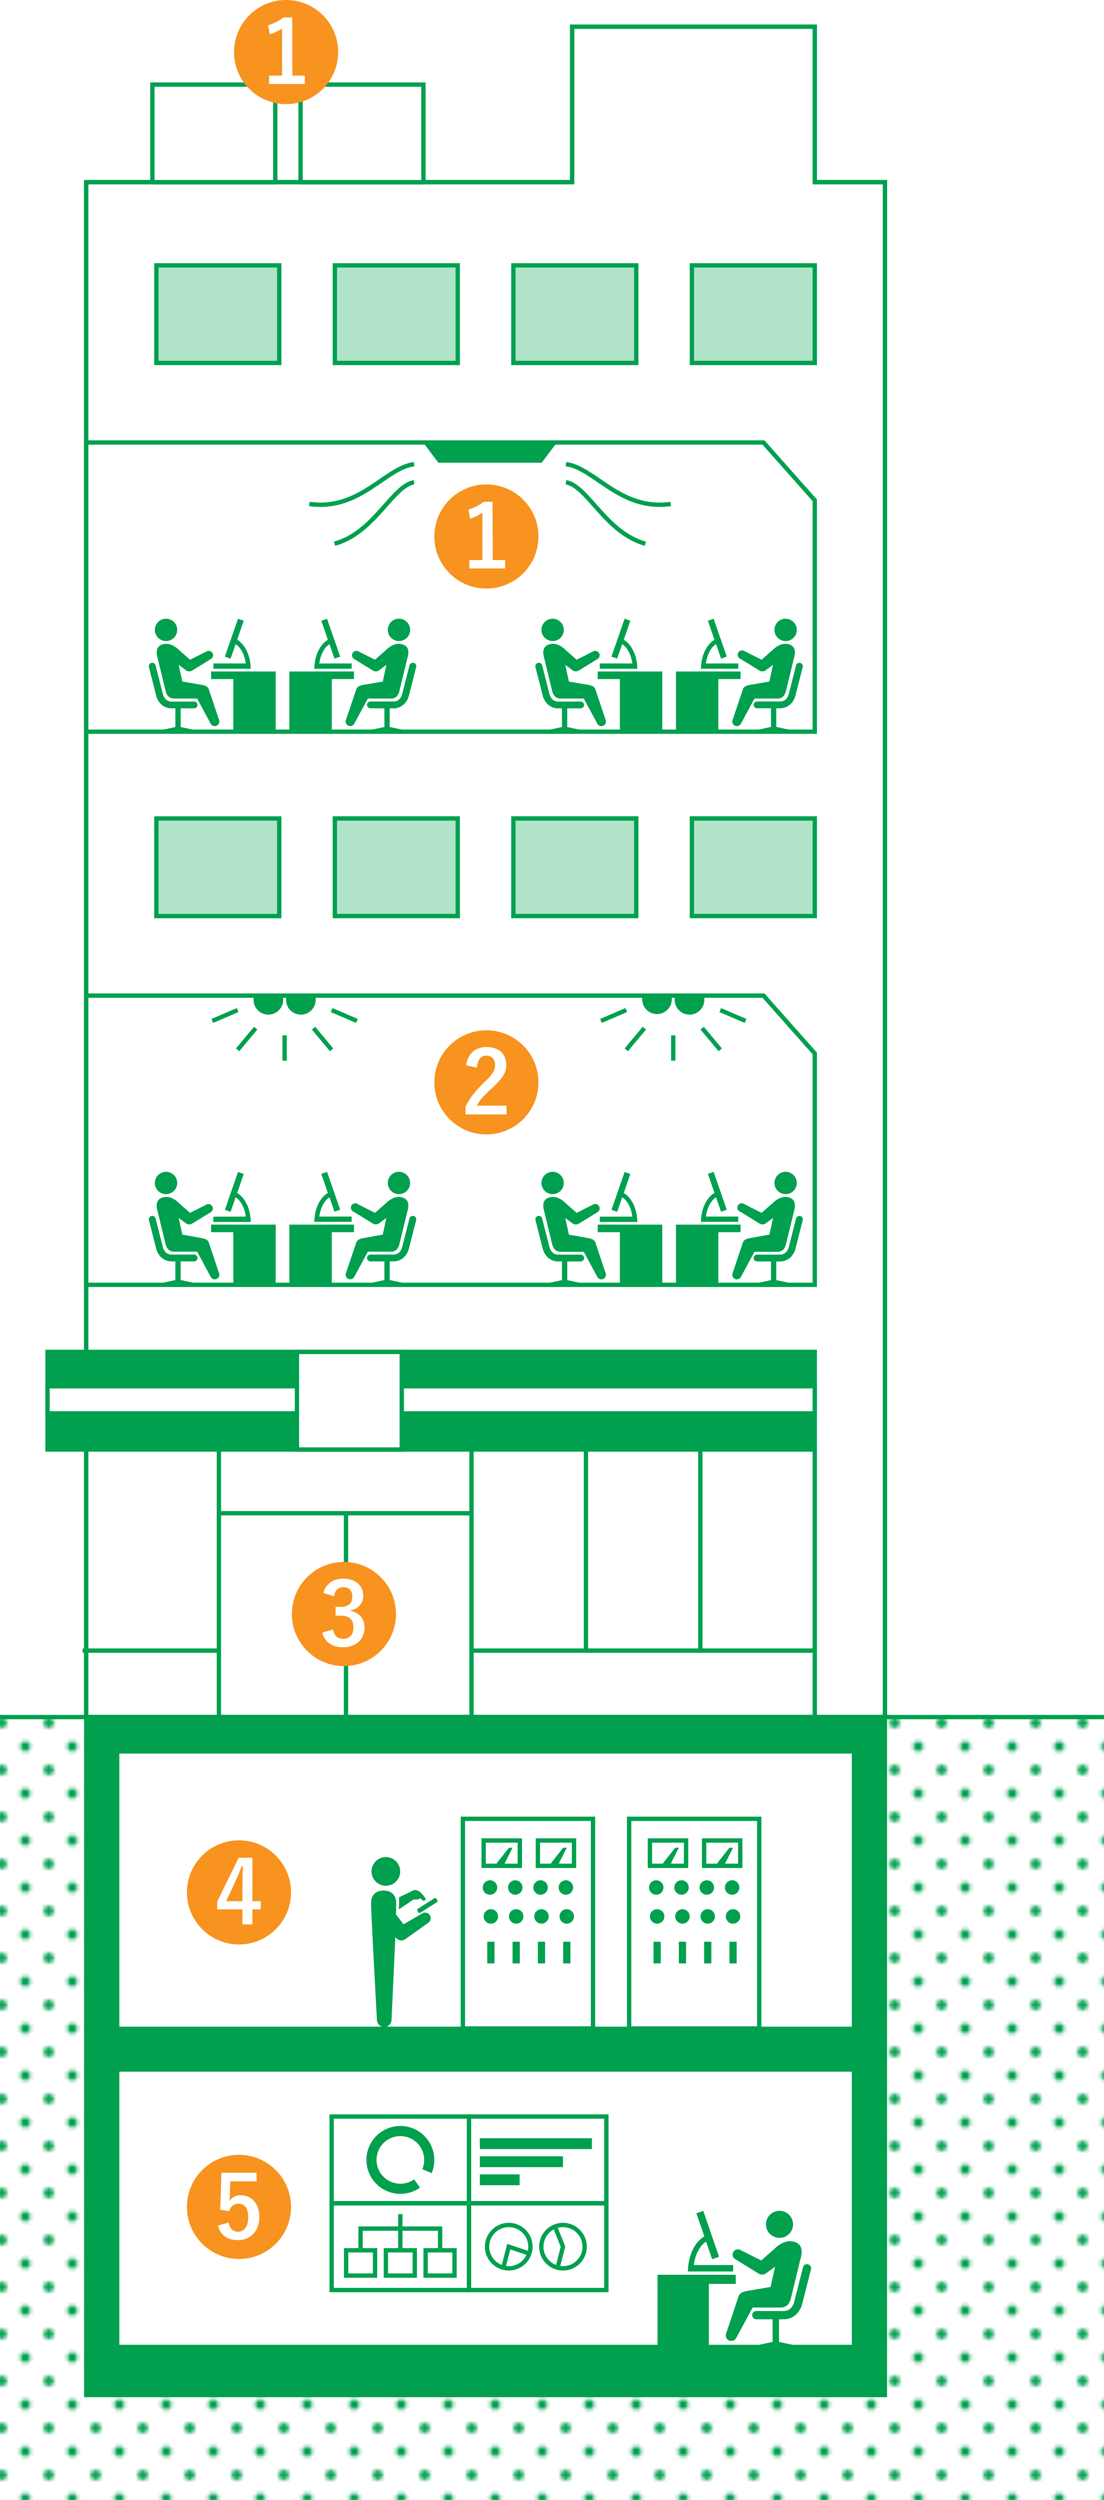 <svg id="レイヤー_1" data-name="レイヤー 1" xmlns="http://www.w3.org/2000/svg" xmlns:xlink="http://www.w3.org/1999/xlink" width="503.9" height="1140.77" viewBox="0 0 503.9 1140.77"><defs><style>.cls-1,.cls-4{fill:none;}.cls-11,.cls-2,.cls-6,.cls-8{fill:#00a04f;}.cls-3{fill:url(#新規パターンスウォッチ_2);}.cls-12,.cls-4,.cls-5,.cls-6,.cls-7{stroke:#00a04f;}.cls-11,.cls-12,.cls-4,.cls-5,.cls-6,.cls-7,.cls-8{stroke-miterlimit:10;}.cls-4,.cls-5,.cls-6,.cls-7{stroke-width:1.98px;}.cls-10,.cls-12,.cls-5{fill:#fff;}.cls-7{fill:#b1e3c9;}.cls-11,.cls-8{stroke:#0c8a41;}.cls-8{stroke-width:3.14px;}.cls-9{fill:#f7931e;}.cls-11{stroke-width:3.81px;}.cls-12{stroke-width:4.62px;}</style><pattern id="新規パターンスウォッチ_2" data-name="新規パターンスウォッチ 2" width="13" height="13" patternTransform="translate(113.83 277.19) scale(1.65 1.65)" patternUnits="userSpaceOnUse" viewBox="0 0 13 13"><rect class="cls-1" width="13" height="13"/><circle class="cls-2" cx="3" cy="3" r="1.4"/><circle class="cls-2" cx="9.5" cy="9.5" r="1.4"/><rect class="cls-1" width="13" height="13"/></pattern></defs><rect class="cls-3" y="784.37" width="503.9" height="356.4"/><polyline class="cls-4" points="0 783.55 39.36 783.55 39.36 83.15 261.16 83.15 261.16 12.21 371.89 12.21 371.89 83.15 403.9 83.15 403.9 783.55 503.9 783.55"/><polygon class="cls-5" points="39.36 783.55 39.36 83.15 261.16 83.15 261.16 12.21 371.89 12.21 371.89 83.15 403.9 83.15 403.9 783.55 39.36 783.55"/><rect class="cls-6" x="39.36" y="783.55" width="364.53" height="309.38"/><rect class="cls-5" x="69.55" y="38.6" width="56.09" height="44.54"/><rect class="cls-7" x="71.37" y="121.09" width="56.09" height="44.54"/><rect class="cls-7" x="315.8" y="121.09" width="56.09" height="44.54" transform="translate(687.69 286.72) rotate(-180)"/><polygon class="cls-5" points="39.36 333.9 371.89 333.9 371.89 228.32 348.48 201.93 39.36 201.93 39.36 333.9"/><polygon class="cls-5" points="39.36 586.31 371.89 586.31 371.89 480.73 348.48 454.33 39.36 454.33 39.36 586.31"/><rect class="cls-7" x="234.32" y="121.09" width="56.09" height="44.54" transform="translate(524.73 286.72) rotate(-180)"/><rect class="cls-7" x="152.85" y="121.09" width="56.09" height="44.54" transform="translate(361.78 286.72) rotate(-180)"/><rect class="cls-7" x="71.37" y="373.5" width="56.09" height="44.54"/><rect class="cls-7" x="315.8" y="373.5" width="56.09" height="44.54" transform="translate(687.69 791.53) rotate(-180)"/><rect class="cls-7" x="234.32" y="373.5" width="56.09" height="44.54" transform="translate(524.73 791.53) rotate(-180)"/><rect class="cls-7" x="152.85" y="373.5" width="56.09" height="44.54" transform="translate(361.78 791.53) rotate(-180)"/><line class="cls-4" x1="371.89" y1="662.29" x2="371.89" y2="783.55"/><rect class="cls-6" x="21.7" y="616.92" width="350.18" height="44.54"/><rect class="cls-5" x="21.7" y="632.6" width="350.18" height="12.37"/><rect class="cls-5" x="135.53" y="616.92" width="47.84" height="44.54"/><rect class="cls-5" x="53.49" y="944.39" width="336.28" height="126.6"/><rect class="cls-5" x="53.49" y="799.22" width="336.28" height="126.6"/><polygon class="cls-6" points="200.57 210.17 246.76 210.17 251.71 203.57 195.62 203.57 200.57 210.17"/><rect class="cls-5" x="137.18" y="38.6" width="56.09" height="44.54"/><path class="cls-4" d="M189,211.82c-13.2,1.65-24.75,21.45-47.84,18.15"/><path class="cls-4" d="M189,220.07c-9.9,1.65-18.15,23.1-36.29,28.05"/><path class="cls-4" d="M258.31,211.82c13.19,1.65,24.74,21.45,47.84,18.15"/><path class="cls-4" d="M258.31,220.07c9.9,1.65,18.14,23.1,36.29,28.05"/><polygon class="cls-2" points="161.56 306.42 132.08 306.42 132.08 334.07 151.44 334.07 151.44 309.88 161.56 309.88 161.56 306.42"/><path class="cls-2" d="M177,287.61a5.1,5.1,0,1,0,4.92-5.27A5.1,5.1,0,0,0,177,287.61Z"/><path class="cls-2" d="M188.79,302.5a1.56,1.56,0,0,0-1.89,1.12l-3.3,13a5.39,5.39,0,0,1-1.24,2.36,3.71,3.71,0,0,1-2.79,1.14H169.21a1.56,1.56,0,1,0,0,3.11h6.24v8.51l-6.37,1.37a.65.65,0,0,0,.12,1.28h.12l7.34-1.14,7.34,1.14h.12a.65.65,0,0,0,.12-1.28l-6.37-1.37v-8.51h1.7a6.87,6.87,0,0,0,5.07-2.14,8.38,8.38,0,0,0,2-3.69l3.31-13A1.55,1.55,0,0,0,188.79,302.5Z"/><path class="cls-2" d="M183.23,293.93c-3-.64-5.53,1.21-7.24,2.87l-4.82,4.25-7.74-3.89a2,2,0,0,0-1.93,3.47l8.71,5.38a2.59,2.59,0,0,0,3.08-.33l3.07-2.27s-1.6,7.26-1.65,7.61l-8.94,1.52c-1.44.3-2.46.62-3.09,1.82L158,328.26a2.14,2.14,0,0,0,.84,2.84,2.11,2.11,0,0,0,2.85-.84l6.2-11.48h10.67a3.59,3.59,0,0,0,2.61-1.12h0a5.43,5.43,0,0,0,1.06-2.07l3.93-16.12C186.86,296.46,185.92,294.5,183.23,293.93Z"/><path class="cls-8" d="M161.57,304.24"/><path class="cls-2" d="M145.74,302.77c.7-5.2,3.19-8,4.64-8.81l2.28,6.58,2.61-.9-6-17.28-2.62.9,3,8.72c-2.09,1.06-6,5.09-6.21,13.19h.06v0h17v-2.42Z"/><polygon class="cls-2" points="96.36 306.42 125.83 306.42 125.83 334.07 106.48 334.07 106.48 309.88 96.36 309.88 96.36 306.42"/><path class="cls-2" d="M80.88,287.61A5.1,5.1,0,1,1,76,282.34,5.1,5.1,0,0,1,80.88,287.61Z"/><path class="cls-2" d="M69.12,302.5A1.55,1.55,0,0,1,71,303.62l3.31,13A5.29,5.29,0,0,0,75.56,319a3.71,3.71,0,0,0,2.79,1.14H88.71a1.56,1.56,0,0,1,0,3.11H82.47v8.51l6.37,1.37a.63.63,0,0,1,.51.75.64.64,0,0,1-.63.53H88.6l-7.34-1.14-7.34,1.14H73.8a.65.65,0,0,1-.12-1.28l6.37-1.37v-8.51h-1.7a6.87,6.87,0,0,1-5.07-2.14,8.38,8.38,0,0,1-2-3.69l-3.31-13A1.56,1.56,0,0,1,69.12,302.5Z"/><path class="cls-2" d="M74.69,293.93c3-.64,5.53,1.21,7.24,2.87l4.81,4.25,7.74-3.89a2,2,0,0,1,1.94,3.47L87.71,306a2.59,2.59,0,0,1-3.08-.33l-3.08-2.27s1.61,7.26,1.66,7.61l8.94,1.52c1.43.3,2.45.62,3.09,1.82l4.64,13.9A2.13,2.13,0,0,1,99,331.1a2.1,2.1,0,0,1-2.84-.84L90,318.78H79.33a3.59,3.59,0,0,1-2.61-1.12h0a5.43,5.43,0,0,1-1.06-2.07l-3.93-16.12C71.06,296.46,72,294.5,74.69,293.93Z"/><path class="cls-8" d="M96.35,304.24"/><path class="cls-2" d="M112.18,302.77c-.71-5.2-3.19-8-4.64-8.81l-2.29,6.58-2.61-.9,6-17.28,2.61.9-3,8.72c2.09,1.06,6,5.09,6.21,13.19h-.06v0h-17v-2.42Z"/><polygon class="cls-2" points="338.01 306.42 308.53 306.42 308.53 334.07 327.88 334.07 327.88 309.88 338.01 309.88 338.01 306.42"/><path class="cls-2" d="M353.49,287.61a5.1,5.1,0,1,0,4.92-5.27A5.09,5.09,0,0,0,353.49,287.61Z"/><path class="cls-2" d="M365.24,302.5a1.56,1.56,0,0,0-1.89,1.12l-3.3,13A5.3,5.3,0,0,1,358.8,319,3.68,3.68,0,0,1,356,320.1H345.66a1.56,1.56,0,1,0,0,3.11h6.24v8.51l-6.37,1.37a.65.65,0,0,0,.12,1.28h.12l7.34-1.14,7.34,1.14h.12a.65.65,0,0,0,.12-1.28l-6.37-1.37v-8.51H356a6.88,6.88,0,0,0,5.08-2.14,8.38,8.38,0,0,0,2-3.69l3.31-13A1.56,1.56,0,0,0,365.24,302.5Z"/><path class="cls-2" d="M359.68,293.93c-3-.64-5.53,1.21-7.24,2.87l-4.82,4.25-7.74-3.89a2,2,0,1,0-1.93,3.47l8.71,5.38a2.59,2.59,0,0,0,3.08-.33l3.07-2.27s-1.6,7.26-1.66,7.61l-8.94,1.52c-1.43.3-2.45.62-3.08,1.82l-4.65,13.9a2.14,2.14,0,0,0,.84,2.84,2.09,2.09,0,0,0,2.84-.84l6.21-11.48H355a3.59,3.59,0,0,0,2.61-1.12h0a5.43,5.43,0,0,0,1.06-2.07l3.93-16.12C363.3,296.46,362.37,294.5,359.68,293.93Z"/><path class="cls-8" d="M338,304.24"/><path class="cls-2" d="M322.19,302.77c.7-5.2,3.18-8,4.64-8.81l2.28,6.58,2.61-.9-6-17.28-2.61.9,3,8.72c-2.08,1.06-6,5.09-6.2,13.19H320v0H337v-2.42Z"/><polygon class="cls-2" points="272.81 306.42 302.28 306.42 302.28 334.07 282.93 334.07 282.93 309.88 272.81 309.88 272.81 306.42"/><path class="cls-2" d="M257.33,287.61a5.1,5.1,0,1,1-4.93-5.27A5.1,5.1,0,0,1,257.33,287.61Z"/><path class="cls-2" d="M245.57,302.5a1.56,1.56,0,0,1,1.89,1.12l3.31,13A5.29,5.29,0,0,0,252,319a3.71,3.71,0,0,0,2.79,1.14h10.36a1.56,1.56,0,0,1,0,3.11h-6.25v8.51l6.37,1.37a.63.63,0,0,1,.52.75.64.64,0,0,1-.63.53h-.12l-7.35-1.14-7.34,1.14h-.12a.64.64,0,0,1-.63-.53.63.63,0,0,1,.52-.75l6.37-1.37v-8.51h-1.7a6.91,6.91,0,0,1-5.08-2.14,8.37,8.37,0,0,1-2-3.69l-3.31-13A1.56,1.56,0,0,1,245.57,302.5Z"/><path class="cls-2" d="M251.14,293.93c3-.64,5.53,1.21,7.24,2.87l4.81,4.25,7.74-3.89a2,2,0,0,1,1.94,3.47L264.16,306a2.59,2.59,0,0,1-3.08-.33L258,303.41s1.61,7.26,1.66,7.61l8.94,1.52c1.43.3,2.45.62,3.09,1.82l4.64,13.9a2.13,2.13,0,0,1-.84,2.84,2.09,2.09,0,0,1-2.84-.84l-6.2-11.48H255.77a3.57,3.57,0,0,1-2.6-1.12h0a5.37,5.37,0,0,1-1.07-2.07l-3.92-16.12C247.51,296.46,248.44,294.5,251.14,293.93Z"/><path class="cls-8" d="M272.8,304.24"/><path class="cls-2" d="M288.62,302.77c-.7-5.2-3.18-8-4.64-8.81l-2.28,6.58-2.61-.9,6-17.28,2.61.9-3,8.72c2.08,1.06,6,5.09,6.21,13.19h-.06v0H273.77v-2.42Z"/><polygon class="cls-2" points="161.56 558.83 132.08 558.83 132.08 586.48 151.44 586.48 151.44 562.28 161.56 562.28 161.56 558.83"/><path class="cls-2" d="M177,540a5.1,5.1,0,1,0,4.92-5.27A5.1,5.1,0,0,0,177,540Z"/><path class="cls-2" d="M188.79,554.9A1.56,1.56,0,0,0,186.9,556l-3.3,13a5.39,5.39,0,0,1-1.24,2.36,3.75,3.75,0,0,1-2.79,1.14H169.21a1.56,1.56,0,1,0,0,3.11h6.24v8.51l-6.37,1.37a.65.65,0,0,0,.12,1.28h.12l7.34-1.15,7.34,1.15h.12a.65.65,0,0,0,.12-1.28l-6.37-1.37v-8.51h1.7a6.87,6.87,0,0,0,5.07-2.14,8.49,8.49,0,0,0,2-3.69l3.31-13A1.56,1.56,0,0,0,188.79,554.9Z"/><path class="cls-2" d="M183.23,546.33c-3-.63-5.53,1.21-7.24,2.88l-4.82,4.25-7.74-3.89A2,2,0,1,0,161.5,553l8.71,5.38a2.6,2.6,0,0,0,3.08-.34l3.07-2.26s-1.6,7.26-1.65,7.6L165.77,565c-1.44.29-2.46.62-3.09,1.81L158,580.66a2.16,2.16,0,0,0,.84,2.85,2.11,2.11,0,0,0,2.85-.84l6.2-11.49h10.67a3.62,3.62,0,0,0,2.61-1.11h0a5.36,5.36,0,0,0,1.06-2.06l3.93-16.12C186.86,548.87,185.92,546.9,183.23,546.33Z"/><path class="cls-8" d="M161.57,556.64"/><path class="cls-2" d="M145.74,555.17c.7-5.2,3.19-8,4.64-8.8l2.28,6.58,2.61-.91-6-17.28-2.62.91,3,8.72c-2.09,1.06-6,5.08-6.21,13.18h.06v0h17v-2.42Z"/><polygon class="cls-2" points="96.36 558.83 125.83 558.83 125.83 586.48 106.48 586.48 106.48 562.28 96.36 562.28 96.36 558.83"/><path class="cls-2" d="M80.88,540A5.1,5.1,0,1,1,76,534.74,5.11,5.11,0,0,1,80.88,540Z"/><path class="cls-2" d="M69.12,554.9A1.56,1.56,0,0,1,71,556l3.31,13a5.29,5.29,0,0,0,1.24,2.36,3.75,3.75,0,0,0,2.79,1.14H88.71a1.56,1.56,0,0,1,0,3.11H82.47v8.51l6.37,1.37a.63.63,0,0,1,.51.75.65.65,0,0,1-.63.53H88.6l-7.34-1.15-7.34,1.15H73.8a.65.65,0,0,1-.64-.53.64.64,0,0,1,.52-.75l6.37-1.37v-8.51h-1.7a6.87,6.87,0,0,1-5.07-2.14,8.49,8.49,0,0,1-2-3.69l-3.31-13A1.56,1.56,0,0,1,69.12,554.9Z"/><path class="cls-2" d="M74.69,546.33c3-.63,5.53,1.21,7.24,2.88l4.81,4.25,7.74-3.89A2,2,0,0,1,96.42,553l-8.71,5.38a2.59,2.59,0,0,1-3.08-.34l-3.08-2.26s1.61,7.26,1.66,7.6L92.15,565c1.43.29,2.45.62,3.09,1.81l4.64,13.9a2.14,2.14,0,0,1-.84,2.85,2.11,2.11,0,0,1-2.84-.84L90,571.18H79.33a3.62,3.62,0,0,1-2.61-1.11s0,0,0,0A5.36,5.36,0,0,1,75.64,568l-3.93-16.12C71.06,548.87,72,546.9,74.69,546.33Z"/><path class="cls-8" d="M96.35,556.64"/><path class="cls-2" d="M112.18,555.17c-.71-5.2-3.19-8-4.64-8.8L105.25,553l-2.61-.91,6-17.28,2.61.91-3,8.72c2.09,1.06,6,5.08,6.21,13.18h-.06v0h-17v-2.42Z"/><polygon class="cls-2" points="338.01 558.83 308.53 558.83 308.53 586.48 327.88 586.48 327.88 562.28 338.01 562.28 338.01 558.83"/><path class="cls-2" d="M353.49,540a5.1,5.1,0,1,0,4.92-5.27A5.1,5.1,0,0,0,353.49,540Z"/><path class="cls-2" d="M365.24,554.9a1.56,1.56,0,0,0-1.89,1.13l-3.3,13a5.3,5.3,0,0,1-1.25,2.36,3.72,3.72,0,0,1-2.79,1.14H345.66a1.56,1.56,0,1,0,0,3.11h6.24v8.51l-6.37,1.37a.65.65,0,0,0,.12,1.28h.12l7.34-1.15,7.34,1.15h.12a.65.65,0,0,0,.12-1.28l-6.37-1.37v-8.51H356a6.88,6.88,0,0,0,5.08-2.14,8.49,8.49,0,0,0,2-3.69l3.31-13A1.57,1.57,0,0,0,365.24,554.9Z"/><path class="cls-2" d="M359.68,546.33c-3-.63-5.53,1.21-7.24,2.88l-4.82,4.25-7.74-3.89A2,2,0,1,0,338,553l8.71,5.38a2.6,2.6,0,0,0,3.08-.34l3.07-2.26s-1.6,7.26-1.66,7.6L342.21,565c-1.43.29-2.45.62-3.08,1.81l-4.65,13.9a2.15,2.15,0,0,0,.84,2.85,2.1,2.1,0,0,0,2.84-.84l6.21-11.49H355a3.62,3.62,0,0,0,2.61-1.11h0a5.36,5.36,0,0,0,1.06-2.06l3.93-16.12C363.3,548.87,362.37,546.9,359.68,546.33Z"/><path class="cls-8" d="M338,556.64"/><path class="cls-2" d="M322.19,555.17c.7-5.2,3.18-8,4.64-8.8l2.28,6.58,2.61-.91-6-17.28-2.61.91,3,8.72c-2.08,1.06-6,5.08-6.2,13.18H320v0H337v-2.42Z"/><polygon class="cls-2" points="272.81 558.83 302.28 558.83 302.28 586.48 282.93 586.48 282.93 562.28 272.81 562.28 272.81 558.83"/><path class="cls-2" d="M257.33,540a5.1,5.1,0,1,1-4.93-5.27A5.11,5.11,0,0,1,257.33,540Z"/><path class="cls-2" d="M245.57,554.9a1.56,1.56,0,0,1,1.89,1.13l3.31,13a5.29,5.29,0,0,0,1.24,2.36,3.75,3.75,0,0,0,2.79,1.14h10.36a1.56,1.56,0,0,1,0,3.11h-6.25v8.51l6.37,1.37a.63.63,0,0,1,.52.75.65.65,0,0,1-.63.53h-.12l-7.35-1.15-7.34,1.15h-.12a.65.65,0,0,1-.63-.53.63.63,0,0,1,.52-.75l6.37-1.37v-8.51h-1.7a6.91,6.91,0,0,1-5.08-2.14,8.48,8.48,0,0,1-2-3.69l-3.31-13A1.56,1.56,0,0,1,245.57,554.9Z"/><path class="cls-2" d="M251.14,546.33c3-.63,5.53,1.21,7.24,2.88l4.81,4.25,7.74-3.89a2,2,0,0,1,1.94,3.47l-8.71,5.38a2.59,2.59,0,0,1-3.08-.34L258,555.82s1.61,7.26,1.66,7.6L268.6,565c1.43.29,2.45.62,3.09,1.81l4.64,13.9a2.14,2.14,0,0,1-.84,2.85,2.1,2.1,0,0,1-2.84-.84l-6.2-11.49H255.77a3.6,3.6,0,0,1-2.6-1.11s0,0,0,0a5.29,5.29,0,0,1-1.07-2.06l-3.92-16.12C247.51,548.87,248.44,546.9,251.14,546.33Z"/><path class="cls-8" d="M272.8,556.64"/><path class="cls-2" d="M288.62,555.17c-.7-5.2-3.18-8-4.64-8.8L281.7,553l-2.61-.91,6-17.28,2.61.91-3,8.72c2.08,1.06,6,5.08,6.21,13.18h-.06v0H273.77v-2.42Z"/><circle class="cls-9" cx="130.59" cy="23.76" r="23.76"/><path class="cls-10" d="M133.46,34.51h5.66v3.84H122.81V34.51h5.94V13a22.2,22.2,0,0,1-5.59,2.69l-.79-4.15a22.33,22.33,0,0,0,7-3.57h4Z"/><circle class="cls-9" cx="222.01" cy="244.82" r="23.76"/><path class="cls-10" d="M224.89,255.57h5.66v3.84H214.24v-3.84h5.94V234a22.55,22.55,0,0,1-5.59,2.7l-.79-4.16a22.22,22.22,0,0,0,7-3.57h4Z"/><circle class="cls-9" cx="222.01" cy="493.92" r="23.76"/><path class="cls-10" d="M212.77,486.15c.67-5.43,4.36-8.36,9.31-8.36,5.42,0,9,2.93,9,8.16,0,3.37-1.46,5.9-6.09,10.22-4.16,3.72-6.14,5.94-7.37,8.39h13.58v4H212.49V505c1.79-3.73,4.32-7.05,8.64-11.21,4-3.8,4.83-5.38,4.83-7.88,0-2.65-1.55-4.2-4-4.2s-4,1.87-4.28,5.47Z"/><path class="cls-6" d="M143.11,456a5.78,5.78,0,1,1-11.55,0Z"/><path class="cls-6" d="M128.26,456a5.78,5.78,0,1,1-11.55,0Z"/><line class="cls-4" x1="108.46" y1="460.93" x2="96.91" y2="465.88"/><line class="cls-4" x1="116.71" y1="469.18" x2="108.46" y2="479.08"/><line class="cls-4" x1="129.91" y1="472.48" x2="129.91" y2="484.03"/><line class="cls-4" x1="151.35" y1="460.93" x2="162.9" y2="465.88"/><line class="cls-4" x1="143.11" y1="469.18" x2="151.35" y2="479.08"/><path class="cls-6" d="M320.49,456a5.78,5.78,0,1,1-11.55,0Z"/><path class="cls-6" d="M305.64,456a5.77,5.77,0,1,1-11.54,0Z"/><line class="cls-4" x1="285.85" y1="460.93" x2="274.3" y2="465.88"/><line class="cls-4" x1="294.1" y1="469.18" x2="285.85" y2="479.08"/><line class="cls-4" x1="307.29" y1="472.48" x2="307.29" y2="484.03"/><line class="cls-4" x1="328.74" y1="460.93" x2="340.29" y2="465.88"/><line class="cls-4" x1="320.49" y1="469.18" x2="328.74" y2="479.08"/><line class="cls-4" x1="267.44" y1="662.29" x2="267.44" y2="753.03"/><line class="cls-4" x1="319.66" y1="662.29" x2="319.66" y2="753.03"/><line class="cls-4" x1="215.21" y1="662.29" x2="215.21" y2="783.55"/><line class="cls-4" x1="99.91" y1="662.29" x2="99.91" y2="783.55"/><line class="cls-4" x1="100.56" y1="690.54" x2="215.29" y2="690.54"/><line class="cls-4" x1="37.71" y1="753.23" x2="99.24" y2="753.23"/><line class="cls-4" x1="215.88" y1="753.23" x2="372.38" y2="753.23"/><line class="cls-4" x1="157.93" y1="690.34" x2="157.93" y2="783.59"/><circle class="cls-9" cx="156.98" cy="736.53" r="23.76"/><path class="cls-10" d="M147.58,726.93c1.15-4.27,4.55-6.53,9.15-6.53,5.5,0,9.06,3.21,9.06,7.6a6.55,6.55,0,0,1-5.78,6.81v.28c4.08.87,6.38,3.6,6.38,7.6,0,5.35-3.88,9-9.66,9-5,0-8.28-2-9.63-6.69l4.87-1.43c.68,3.05,2.1,4.28,4.72,4.28,2.85,0,4.63-1.9,4.63-5.11,0-3.44-1.62-5.46-5.86-5.46h-2.3v-4h2.1c4,0,5.54-1.7,5.54-4.75,0-2.77-1.62-4.24-4.15-4.24-2.1,0-3.8,1.31-4.2,4.16Z"/><circle class="cls-9" cx="109.08" cy="863.56" r="23.76"/><path class="cls-10" d="M115.2,867.58H119v3.72H115.2v6.85h-4.55V871.3H99.12v-3.48l9.82-20.08h6.26Zm-4.55-6.65c0-3.21.11-6.22.23-9.27h-.55c-1,2.62-2.14,5.27-3.37,7.92l-3.72,8h7.41Z"/><circle class="cls-9" cx="109.08" cy="1007.08" r="23.76"/><path class="cls-10" d="M117.14,995.43h-12l-.24,6.09c0,.92-.12,2-.23,2.86a6.1,6.1,0,0,1,5.18-2.62c5,0,8.52,3.92,8.52,9.9,0,6.38-4,10.57-9.67,10.57-4.75,0-8.11-2.13-9.18-6.57l4.83-1.46c.55,2.93,2.1,4.19,4.32,4.19,2.85,0,4.63-2.45,4.63-6.65,0-3.92-1.63-6.14-4.4-6.14a4.38,4.38,0,0,0-4.27,3.41l-4.12-.6.59-16.94h16Z"/><rect class="cls-5" x="211.27" y="829.98" width="59.39" height="95.68"/><circle class="cls-2" cx="223.64" cy="861.33" r="3.3"/><circle class="cls-2" cx="235.19" cy="861.33" r="3.3"/><circle class="cls-2" cx="246.73" cy="861.33" r="3.3"/><circle class="cls-2" cx="258.28" cy="861.33" r="3.3"/><circle class="cls-2" cx="224.05" cy="874.53" r="3.3"/><circle class="cls-2" cx="235.6" cy="874.53" r="3.3"/><circle class="cls-2" cx="247.15" cy="874.53" r="3.3"/><circle class="cls-2" cx="258.69" cy="874.53" r="3.3"/><rect class="cls-5" x="220.75" y="839.88" width="16.5" height="11.55"/><polygon class="cls-2" points="229.58 851.86 226.66 850.32 232.3 843.18 233.95 843.18 229.58 851.86"/><rect class="cls-5" x="245.5" y="839.88" width="16.5" height="11.55"/><polygon class="cls-2" points="254.32 851.86 251.41 850.32 257.05 843.18 258.69 843.18 254.32 851.86"/><rect class="cls-2" x="222.4" y="886.07" width="3.3" height="9.9"/><rect class="cls-2" x="233.95" y="886.07" width="3.3" height="9.9"/><rect class="cls-2" x="245.5" y="886.07" width="3.3" height="9.9"/><rect class="cls-2" x="257.05" y="886.07" width="3.3" height="9.9"/><rect class="cls-5" x="287.15" y="829.98" width="59.39" height="95.68"/><circle class="cls-2" cx="299.53" cy="861.33" r="3.3"/><circle class="cls-2" cx="311.07" cy="861.33" r="3.3"/><circle class="cls-2" cx="322.62" cy="861.33" r="3.3"/><circle class="cls-2" cx="334.17" cy="861.33" r="3.3"/><circle class="cls-2" cx="299.94" cy="874.53" r="3.3"/><circle class="cls-2" cx="311.49" cy="874.53" r="3.3"/><circle class="cls-2" cx="323.03" cy="874.53" r="3.3"/><circle class="cls-2" cx="334.58" cy="874.53" r="3.3"/><rect class="cls-5" x="296.64" y="839.88" width="16.5" height="11.55"/><polygon class="cls-2" points="305.46 851.86 302.55 850.32 308.19 843.18 309.84 843.18 305.46 851.86"/><rect class="cls-5" x="321.38" y="839.88" width="16.5" height="11.55"/><polygon class="cls-2" points="330.21 851.86 327.3 850.32 332.93 843.18 334.58 843.18 330.21 851.86"/><rect class="cls-2" x="298.29" y="886.07" width="3.3" height="9.9"/><rect class="cls-2" x="309.84" y="886.07" width="3.3" height="9.9"/><rect class="cls-2" x="321.38" y="886.07" width="3.3" height="9.9"/><rect class="cls-2" x="332.93" y="886.07" width="3.3" height="9.9"/><path class="cls-2" d="M170.82,850.16a6.54,6.54,0,1,0,9.13-1.47A6.55,6.55,0,0,0,170.82,850.16Z"/><rect class="cls-2" x="189.97" y="868.47" width="10.19" height="2.13" rx="0.49" transform="translate(-437.42 241.76) rotate(-32.57)"/><path class="cls-2" d="M175.05,862.73c3.14,0,5.77,1.55,5.77,5.85,0,1,0,2.79-.11,5l3.48,4.54,8.59-5a2.55,2.55,0,0,1,2.76,4.28L185,884.89a3.12,3.12,0,0,1-2.58.5,4.19,4.19,0,0,1-2-1.5c-.21,5.36-1.73,38.17-1.73,38.17a3.34,3.34,0,0,1-6.63,0s-2.69-49.17-2.69-53.48,2.63-5.85,5.76-5.85Z"/><path class="cls-2" d="M182.15,866.81c0-.33,0-.65-.05-1,2.25-1.06,5.1-2.43,6.17-3,1.87-1,3.57.5,4.63,1.77.77.94,1.84,2,1.08,2.55s-1.09.05-2.18-.88a3.46,3.46,0,0,1-2.91.46l-6.84,4.62C182.11,869.35,182.15,867.72,182.15,866.81Z"/><polygon class="cls-2" points="335.81 1038.04 300.11 1038.04 300.11 1071.52 323.55 1071.52 323.55 1042.22 335.81 1042.22 335.81 1038.04"/><path class="cls-2" d="M349.62,1015.25a6.18,6.18,0,1,0,6-6.39A6.17,6.17,0,0,0,349.62,1015.25Z"/><path class="cls-2" d="M368.8,1033.28a1.9,1.9,0,0,0-2.29,1.37l-4,15.72a6.59,6.59,0,0,1-1.5,2.86,4.5,4.5,0,0,1-3.38,1.37H345.08a1.89,1.89,0,0,0,0,3.77h7.56v10.31l-7.71,1.66a.78.78,0,0,0,.14,1.55h.15l8.89-1.39,8.89,1.39h.14a.78.78,0,0,0,.15-1.55l-7.72-1.66v-10.31h2.06a8.3,8.3,0,0,0,6.14-2.59,10.17,10.17,0,0,0,2.39-4.47l4-15.74A1.88,1.88,0,0,0,368.8,1033.28Z"/><path class="cls-2" d="M362.06,1022.9c-3.63-.77-6.7,1.47-8.77,3.48l-5.83,5.15-9.37-4.71a2.41,2.41,0,1,0-2.35,4.2l10.55,6.52a3.13,3.13,0,0,0,3.73-.41l3.73-2.74s-1.95,8.79-2,9.21l-10.83,1.85c-1.73.36-3,.75-3.74,2.2l-5.62,16.83a2.59,2.59,0,0,0,1,3.45,2.55,2.55,0,0,0,3.45-1l7.51-13.91h12.93a4.38,4.38,0,0,0,3.16-1.35h0a6.58,6.58,0,0,0,1.29-2.51l4.75-19.52C366.45,1026,365.33,1023.59,362.06,1022.9Z"/><path class="cls-11" d="M335.83,1035.39"/><path class="cls-2" d="M316.66,1033.61c.85-6.3,3.85-9.67,5.62-10.66l2.76,8,3.16-1.09L321,1008.89l-3.17,1.1,3.66,10.56c-2.52,1.28-7.29,6.15-7.52,16H314v0h20.64v-2.93Z"/><rect class="cls-4" x="151.38" y="965.84" width="62.69" height="39.59"/><rect class="cls-4" x="214.07" y="965.84" width="62.69" height="39.59"/><rect class="cls-4" x="151.38" y="1005.43" width="62.69" height="39.59"/><rect class="cls-4" x="214.07" y="1005.43" width="62.69" height="39.59"/><rect class="cls-2" x="219.02" y="975.74" width="51.14" height="4.95"/><rect class="cls-2" x="219.02" y="983.99" width="37.94" height="4.95"/><rect class="cls-2" x="219.02" y="992.24" width="18.15" height="4.95"/><path class="cls-12" d="M190.35,996.4a13.18,13.18,0,1,1,4.53-5.63"/><line class="cls-4" x1="182.72" y1="1010.38" x2="182.72" y2="1026.88"/><polyline class="cls-4" points="200.87 1026.88 200.87 1016.98 164.57 1016.98 164.57 1026.88"/><rect class="cls-4" x="157.98" y="1026.88" width="13.2" height="11.55"/><rect class="cls-4" x="176.12" y="1026.88" width="13.2" height="11.55"/><rect class="cls-4" x="194.27" y="1026.88" width="13.2" height="11.55"/><circle class="cls-4" cx="232.21" cy="1025.23" r="9.9"/><polyline class="cls-4" points="241.95 1028.48 232.21 1025.23 229.75 1034.81"/><circle class="cls-4" cx="256.96" cy="1025.23" r="9.9"/><polyline class="cls-4" points="253.66 1016.98 256.96 1025.23 254.5 1034.81"/></svg>